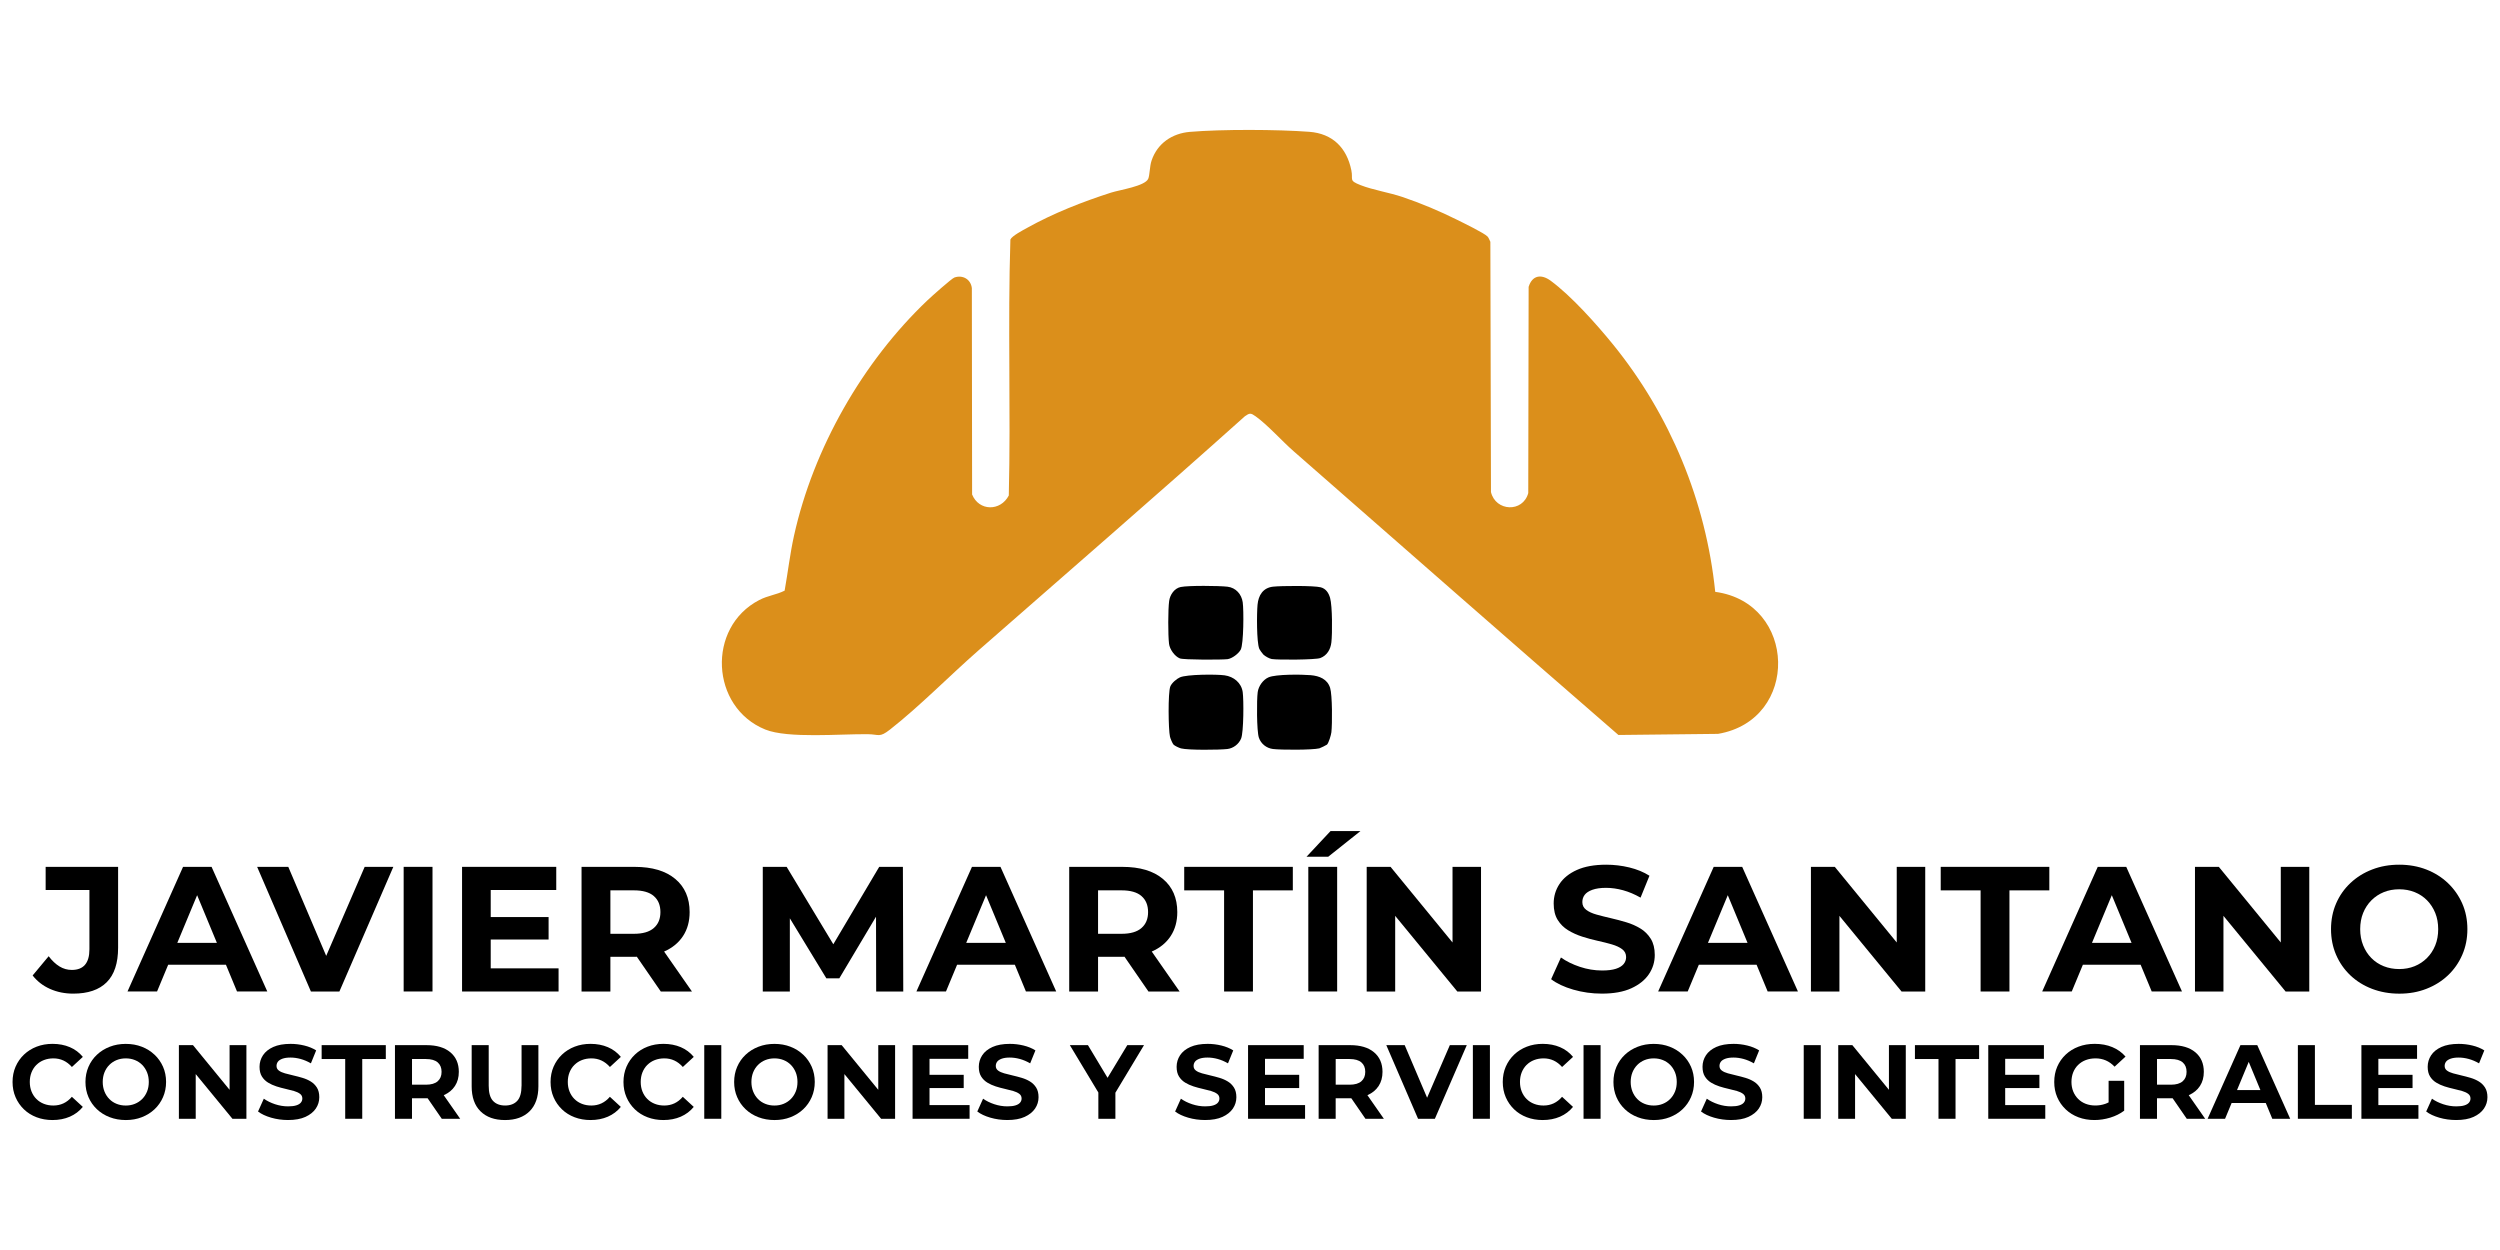 <svg xmlns="http://www.w3.org/2000/svg" id="Capa_1" data-name="Capa 1" viewBox="0 0 1080 540"><defs><style>      .cls-1 {        fill: #db8f1b;      }    </style></defs><g><path class="cls-1" d="M740.99,255.68c35.37,4.81,36.64,55.31,1.21,61.35l-43.04.48c-46.94-40.67-93.56-81.7-140.35-122.61-4.99-4.36-11.24-11.39-16.4-15.06-2.08-1.48-2.56-1.48-4.64,0-38.07,34.11-76.65,67.46-115.05,101.12-12.44,10.9-25.41,24.16-38.24,34.21-4.63,3.62-4.71,2.06-9.54,2-11.58-.16-34.55,1.96-44.35-2.02-23.68-9.61-25.34-44.14-2.62-55.92,3.83-1.99,7.33-2.24,10.99-4.07,1.41-7.91,2.32-15.91,4.06-23.76,8.35-37.74,29.72-75.16,57.68-101.7,1.6-1.52,10.39-9.39,11.62-9.82,3.63-1.25,7.08.81,7.52,4.59l.11,89.14c2.96,7.27,12.25,7.36,15.85.44.89-36.8-.49-73.83.69-110.58.67-1.56,5.43-4.03,7.17-5,11.34-6.33,23.97-11.29,36.32-15.26,3.67-1.18,14.64-2.77,16.05-5.97.67-1.51.6-5.36,1.44-7.84,2.5-7.46,8.86-11.77,16.55-12.43,13.66-1.16,37.86-1.07,51.59-.03,10.09.76,16.18,6.9,18.17,16.6.87,4.21-1.27,4.37,3.99,6.44,5.25,2.07,12.37,3.19,18.07,5.11,8.03,2.7,16.13,6.13,23.71,9.9,2.49,1.24,11.67,5.7,13.08,7.2.54.58.83,1.56,1.21,2.27l.26,108.11c2.02,8.39,13.77,8.98,16.11.44l.16-89.09c1.56-5.02,5.43-5.65,9.53-2.64,8.96,6.6,19.84,18.8,26.94,27.54,24.67,30.39,40.14,67.74,44.14,106.84Z"></path><g><path d="M506.95,321.65c-.47-.51-1.36-2.68-1.52-3.41-.71-3.13-.89-19.03.14-21.67.59-1.5,2.7-3.31,4.16-3.95,3.01-1.33,15.72-1.37,19.3-.88,3.94.54,7.25,3.23,7.82,7.24.47,3.34.43,17.32-.69,20.07-.96,2.37-3.33,4.21-5.91,4.52-3.43.41-16.95.54-20.05-.26-.8-.21-2.74-1.1-3.26-1.66Z"></path><path d="M573.26,321.67c-.21.21-2.94,1.54-3.31,1.62-3.16.74-16.49.71-20.02.28-2.81-.34-5.21-2.25-6.1-4.91-.95-2.82-.97-16.38-.5-19.68.37-2.59,2.28-5.31,4.65-6.36,3.16-1.4,14.37-1.28,18.21-.95s7.22,1.71,8.42,5.49c.97,3.09.95,15.57.55,19.16-.14,1.2-1.14,4.59-1.9,5.35Z"></path><path d="M510.09,253.58c3.35-.68,16.46-.55,20.15-.13s6.12,3.31,6.61,6.72.42,18.04-.86,20.48c-.9,1.71-3.75,3.88-5.74,4.11-2.57.3-18.98.31-20.56-.33-2.21-.89-4.38-3.91-4.67-6.34-.45-3.77-.46-14.8.06-18.51.38-2.68,2.26-5.45,5.01-6Z"></path><path d="M545.8,282.8c-.4-.38-1.61-2.07-1.8-2.55-1.17-2.9-1.09-15.37-.74-19.01.38-4.08,2.35-7.31,6.69-7.8,3.5-.39,17.61-.5,20.59.27,2.28.59,3.46,2.46,4.07,4.62.98,3.48.99,15.27.55,19.16-.34,3.03-1.88,5.69-4.8,6.79-2.01.76-18.32.86-20.96.42-1.05-.17-2.83-1.19-3.6-1.91Z"></path></g></g><g><path d="M15.74,460.04c.91-.91,1.98-1.61,3.23-2.09,1.24-.48,2.61-.73,4.09-.73,1.58,0,3.03.31,4.36.93,1.33.62,2.54,1.55,3.64,2.79l4.73-4.36c-1.52-1.85-3.39-3.25-5.61-4.2-2.23-.95-4.72-1.43-7.48-1.43-2.48,0-4.77.4-6.86,1.21-2.09.8-3.92,1.95-5.48,3.43-1.56,1.49-2.77,3.23-3.64,5.23-.86,2-1.3,4.2-1.3,6.59s.43,4.59,1.3,6.59c.86,2,2.07,3.74,3.61,5.23,1.55,1.49,3.37,2.63,5.48,3.43,2.11.8,4.39,1.2,6.84,1.2,2.79,0,5.29-.48,7.52-1.45,2.23-.97,4.1-2.38,5.61-4.23l-4.73-4.36c-1.09,1.27-2.3,2.22-3.64,2.84-1.33.62-2.79.93-4.36.93-1.48,0-2.85-.24-4.09-.73-1.24-.48-2.32-1.18-3.23-2.09-.91-.91-1.61-1.98-2.11-3.23-.5-1.24-.75-2.62-.75-4.14s.25-2.89.75-4.14c.5-1.24,1.2-2.32,2.11-3.23Z"></path><path d="M66.76,455.64c-1.56-1.48-3.39-2.64-5.5-3.45-2.11-.82-4.42-1.23-6.93-1.23s-4.79.41-6.91,1.23c-2.12.82-3.97,1.97-5.54,3.45-1.58,1.48-2.8,3.23-3.66,5.23-.86,2-1.3,4.18-1.3,6.54s.43,4.54,1.3,6.54c.86,2,2.07,3.74,3.64,5.23,1.56,1.48,3.41,2.64,5.54,3.45,2.14.82,4.46,1.23,6.98,1.23s4.78-.41,6.89-1.23c2.11-.82,3.94-1.96,5.5-3.43,1.56-1.47,2.78-3.21,3.66-5.23.88-2.01,1.32-4.2,1.32-6.57s-.44-4.58-1.32-6.57c-.88-1.98-2.1-3.72-3.66-5.2ZM63.53,471.54c-.5,1.24-1.2,2.32-2.11,3.23-.91.91-1.96,1.61-3.16,2.09-1.2.49-2.51.73-3.93.73s-2.74-.24-3.95-.73c-1.21-.48-2.27-1.18-3.16-2.09-.89-.91-1.59-1.99-2.09-3.25-.5-1.26-.75-2.63-.75-4.11s.25-2.89.75-4.14c.5-1.24,1.2-2.32,2.11-3.23.91-.91,1.96-1.61,3.16-2.09,1.2-.48,2.51-.73,3.93-.73s2.74.24,3.95.73c1.21.49,2.26,1.18,3.16,2.09.89.91,1.59,1.99,2.09,3.23.5,1.24.75,2.62.75,4.14s-.25,2.89-.75,4.14Z"></path><polygon points="99.18 470.8 83.37 451.5 77.28 451.5 77.28 483.31 84.55 483.31 84.55 464 100.41 483.31 106.45 483.31 106.45 451.5 99.18 451.5 99.18 470.8"></polygon><path d="M134.27,467.22c-1.09-.67-2.29-1.2-3.61-1.59-1.32-.39-2.64-.74-3.95-1.04-1.32-.3-2.52-.61-3.61-.91-1.09-.3-1.97-.7-2.64-1.2-.67-.5-1-1.16-1-1.98,0-.7.2-1.31.59-1.84.39-.53,1.05-.96,1.95-1.3.91-.33,2.08-.5,3.5-.5s2.88.21,4.36.61c1.48.41,2.97,1.04,4.45,1.89l2.27-5.59c-1.48-.94-3.2-1.64-5.14-2.11s-3.91-.71-5.91-.71c-3,0-5.49.45-7.48,1.34-1.98.89-3.47,2.09-4.45,3.59-.98,1.5-1.48,3.16-1.48,4.98,0,1.7.34,3.09,1.02,4.18.68,1.09,1.57,1.97,2.66,2.64,1.09.67,2.29,1.21,3.61,1.64,1.32.42,2.64.78,3.95,1.07s2.52.59,3.61.91c1.09.32,1.97.73,2.64,1.23.67.5,1,1.17,1,2.02,0,.67-.21,1.26-.64,1.77-.42.52-1.08.92-1.98,1.2-.89.29-2.07.43-3.52.43-1.91,0-3.79-.31-5.66-.93-1.86-.62-3.48-1.42-4.84-2.39l-2.5,5.54c1.42,1.09,3.3,1.98,5.64,2.66,2.33.68,4.77,1.02,7.32,1.02,3.03,0,5.54-.45,7.52-1.36,1.98-.91,3.48-2.11,4.48-3.59s1.5-3.12,1.5-4.91c0-1.67-.34-3.05-1.02-4.14-.68-1.09-1.57-1.97-2.66-2.64Z"></path><polygon points="138.95 457.5 149.13 457.5 149.13 483.31 156.49 483.31 156.49 457.5 166.67 457.5 166.67 451.5 138.95 451.5 138.95 457.5"></polygon><path d="M191.76,473.09c2.06-.91,3.65-2.22,4.77-3.93,1.12-1.71,1.68-3.75,1.68-6.11,0-3.61-1.23-6.43-3.68-8.48-2.45-2.04-5.89-3.07-10.32-3.07h-13.59v31.81h7.36v-8.86h6.41c.12,0,.22-.01.34-.01l6.12,8.88h7.95l-7.11-10.2s.04-.01.06-.02ZM189.08,458.95c1.12.97,1.68,2.33,1.68,4.09s-.56,3.08-1.68,4.07c-1.12.98-2.82,1.48-5.09,1.48h-6v-11.09h6c2.27,0,3.97.49,5.09,1.45Z"></path><path d="M225.3,469.04c0,3.03-.62,5.21-1.86,6.54-1.24,1.33-2.98,2-5.23,2s-3.98-.67-5.23-2c-1.24-1.33-1.86-3.51-1.86-6.54v-17.54h-7.36v17.82c0,4.67,1.27,8.26,3.82,10.77,2.54,2.51,6.07,3.77,10.59,3.77s8.04-1.26,10.59-3.77c2.54-2.51,3.82-6.11,3.82-10.77v-17.82h-7.27v17.54Z"></path><path d="M248.16,460.04c.91-.91,1.98-1.61,3.23-2.09,1.24-.48,2.61-.73,4.09-.73,1.58,0,3.03.31,4.36.93,1.33.62,2.54,1.55,3.64,2.79l4.73-4.36c-1.52-1.85-3.39-3.25-5.61-4.2-2.23-.95-4.72-1.43-7.48-1.43-2.48,0-4.77.4-6.86,1.21-2.09.8-3.92,1.95-5.48,3.43-1.56,1.49-2.77,3.23-3.64,5.23-.86,2-1.3,4.2-1.3,6.59s.43,4.59,1.3,6.59c.86,2,2.07,3.74,3.61,5.23,1.55,1.49,3.37,2.63,5.48,3.43,2.11.8,4.39,1.2,6.84,1.2,2.79,0,5.29-.48,7.52-1.45,2.23-.97,4.1-2.38,5.61-4.23l-4.73-4.36c-1.09,1.27-2.3,2.22-3.64,2.84-1.33.62-2.79.93-4.36.93-1.48,0-2.85-.24-4.09-.73-1.24-.48-2.32-1.18-3.23-2.09-.91-.91-1.61-1.98-2.11-3.23-.5-1.24-.75-2.62-.75-4.14s.25-2.89.75-4.14c.5-1.24,1.2-2.32,2.11-3.23Z"></path><path d="M279.66,460.04c.91-.91,1.98-1.61,3.23-2.09,1.24-.48,2.61-.73,4.09-.73,1.58,0,3.03.31,4.36.93,1.33.62,2.54,1.55,3.64,2.79l4.73-4.36c-1.52-1.85-3.39-3.25-5.61-4.2-2.23-.95-4.72-1.43-7.48-1.43-2.48,0-4.77.4-6.86,1.21-2.09.8-3.92,1.95-5.48,3.43-1.56,1.49-2.77,3.23-3.64,5.23-.86,2-1.3,4.2-1.3,6.59s.43,4.59,1.3,6.59c.86,2,2.07,3.74,3.61,5.23,1.55,1.49,3.37,2.63,5.48,3.43,2.11.8,4.39,1.2,6.84,1.2,2.79,0,5.29-.48,7.52-1.45,2.23-.97,4.1-2.38,5.61-4.23l-4.73-4.36c-1.09,1.27-2.3,2.22-3.64,2.84-1.33.62-2.79.93-4.36.93-1.48,0-2.85-.24-4.09-.73-1.24-.48-2.32-1.18-3.23-2.09-.91-.91-1.61-1.98-2.11-3.23-.5-1.24-.75-2.62-.75-4.14s.25-2.89.75-4.14c.5-1.24,1.2-2.32,2.11-3.23Z"></path><rect x="304.24" y="451.5" width="7.36" height="31.81"></rect><path d="M346.99,455.64c-1.56-1.48-3.39-2.64-5.5-3.45-2.11-.82-4.42-1.23-6.93-1.23s-4.79.41-6.91,1.23c-2.12.82-3.97,1.97-5.54,3.45-1.58,1.48-2.8,3.23-3.66,5.23-.86,2-1.3,4.18-1.3,6.54s.43,4.54,1.3,6.54c.86,2,2.07,3.74,3.64,5.23,1.56,1.48,3.41,2.64,5.54,3.45,2.14.82,4.46,1.23,6.98,1.23s4.78-.41,6.89-1.23c2.11-.82,3.94-1.96,5.5-3.43,1.56-1.47,2.78-3.21,3.66-5.23.88-2.01,1.32-4.2,1.32-6.57s-.44-4.58-1.32-6.57c-.88-1.98-2.1-3.72-3.66-5.2ZM343.76,471.54c-.5,1.24-1.2,2.32-2.11,3.23-.91.91-1.96,1.61-3.16,2.09-1.2.49-2.51.73-3.93.73s-2.74-.24-3.95-.73c-1.21-.48-2.27-1.18-3.16-2.09-.89-.91-1.59-1.99-2.09-3.25-.5-1.26-.75-2.63-.75-4.11s.25-2.89.75-4.14c.5-1.24,1.2-2.32,2.11-3.23.91-.91,1.96-1.61,3.16-2.09,1.2-.48,2.51-.73,3.93-.73s2.74.24,3.95.73c1.21.49,2.26,1.18,3.16,2.09.89.91,1.59,1.99,2.09,3.23.5,1.24.75,2.62.75,4.14s-.25,2.89-.75,4.14Z"></path><polygon points="379.41 470.8 363.6 451.5 357.51 451.5 357.51 483.31 364.78 483.31 364.78 464 380.64 483.31 386.68 483.31 386.68 451.5 379.41 451.5 379.41 470.8"></polygon><polygon points="401.55 470.04 416.32 470.04 416.32 464.32 401.55 464.32 401.55 457.41 418.27 457.41 418.27 451.5 394.23 451.5 394.23 483.31 418.86 483.31 418.86 477.4 401.55 477.4 401.55 470.04"></polygon><path d="M444.99,467.22c-1.09-.67-2.29-1.2-3.61-1.59-1.32-.39-2.64-.74-3.95-1.04-1.32-.3-2.52-.61-3.61-.91-1.09-.3-1.97-.7-2.64-1.2-.67-.5-1-1.16-1-1.98,0-.7.2-1.31.59-1.84.39-.53,1.05-.96,1.95-1.3.91-.33,2.08-.5,3.5-.5s2.88.21,4.36.61c1.48.41,2.97,1.04,4.45,1.89l2.27-5.59c-1.48-.94-3.2-1.64-5.14-2.11s-3.91-.71-5.91-.71c-3,0-5.49.45-7.48,1.34-1.98.89-3.47,2.09-4.45,3.59-.98,1.5-1.48,3.16-1.48,4.98,0,1.7.34,3.09,1.02,4.18.68,1.09,1.57,1.97,2.66,2.64,1.09.67,2.29,1.21,3.61,1.64,1.32.42,2.64.78,3.95,1.07s2.52.59,3.61.91c1.09.32,1.97.73,2.64,1.23.67.5,1,1.17,1,2.02,0,.67-.21,1.26-.64,1.77-.42.52-1.08.92-1.98,1.2-.89.29-2.07.43-3.52.43-1.91,0-3.79-.31-5.66-.93-1.86-.62-3.48-1.42-4.84-2.39l-2.5,5.54c1.42,1.09,3.3,1.98,5.64,2.66,2.33.68,4.77,1.02,7.32,1.02,3.03,0,5.54-.45,7.52-1.36,1.98-.91,3.48-2.11,4.48-3.59s1.5-3.12,1.5-4.91c0-1.67-.34-3.05-1.02-4.14-.68-1.09-1.57-1.97-2.66-2.64Z"></path><polygon points="486.99 451.5 478.47 465.62 469.99 451.5 462.17 451.5 474.49 471.97 474.49 483.31 481.85 483.31 481.85 472.05 494.21 451.5 486.99 451.5"></polygon><path d="M530.44,467.22c-1.09-.67-2.29-1.2-3.61-1.59-1.32-.39-2.64-.74-3.95-1.04-1.32-.3-2.52-.61-3.61-.91-1.09-.3-1.97-.7-2.64-1.2-.67-.5-1-1.16-1-1.98,0-.7.2-1.31.59-1.84s1.05-.96,1.96-1.3c.91-.33,2.07-.5,3.5-.5s2.88.21,4.36.61c1.48.41,2.97,1.04,4.45,1.89l2.27-5.59c-1.49-.94-3.2-1.64-5.14-2.11-1.94-.47-3.91-.71-5.91-.71-3,0-5.49.45-7.48,1.34-1.98.89-3.47,2.09-4.45,3.59s-1.48,3.16-1.48,4.98c0,1.7.34,3.09,1.02,4.18s1.57,1.97,2.66,2.64,2.29,1.21,3.61,1.64c1.32.42,2.64.78,3.95,1.07s2.52.59,3.61.91c1.09.32,1.97.73,2.64,1.23.67.5,1,1.17,1,2.02,0,.67-.21,1.26-.64,1.77-.42.52-1.08.92-1.98,1.2-.89.29-2.07.43-3.52.43-1.91,0-3.79-.31-5.66-.93-1.86-.62-3.48-1.42-4.84-2.39l-2.5,5.54c1.42,1.09,3.3,1.98,5.64,2.66,2.33.68,4.77,1.02,7.32,1.02,3.03,0,5.54-.45,7.52-1.36,1.98-.91,3.48-2.11,4.48-3.59s1.5-3.12,1.5-4.91c0-1.67-.34-3.05-1.02-4.14-.68-1.09-1.57-1.97-2.66-2.64Z"></path><polygon points="546.48 470.04 561.25 470.04 561.25 464.32 546.48 464.32 546.48 457.41 563.2 457.41 563.2 451.5 539.16 451.5 539.16 483.31 563.79 483.31 563.79 477.4 546.48 477.4 546.48 470.04"></polygon><path d="M590.79,473.09c2.06-.91,3.65-2.22,4.77-3.93,1.12-1.71,1.68-3.75,1.68-6.11,0-3.61-1.23-6.43-3.68-8.48s-5.89-3.07-10.32-3.07h-13.59v31.81h7.36v-8.86h6.41c.12,0,.22-.01.34-.01l6.12,8.88h7.95l-7.11-10.2s.04-.01.06-.02ZM588.11,458.95c1.12.97,1.68,2.33,1.68,4.09s-.56,3.08-1.68,4.07c-1.12.98-2.82,1.48-5.09,1.48h-6v-11.09h6c2.27,0,3.97.49,5.09,1.45Z"></path><polygon points="616.51 474.22 606.83 451.5 598.88 451.5 612.6 483.31 619.87 483.31 633.65 451.5 626.33 451.5 616.51 474.22"></polygon><rect x="636.28" y="451.5" width="7.36" height="31.81"></rect><path d="M659.5,460.04c.91-.91,1.98-1.61,3.23-2.09,1.24-.48,2.61-.73,4.09-.73,1.58,0,3.03.31,4.36.93,1.33.62,2.54,1.55,3.64,2.79l4.73-4.36c-1.52-1.85-3.39-3.25-5.61-4.2-2.23-.95-4.72-1.43-7.48-1.43-2.49,0-4.77.4-6.86,1.21-2.09.8-3.92,1.95-5.48,3.43-1.56,1.49-2.77,3.23-3.64,5.23-.86,2-1.29,4.2-1.29,6.59s.43,4.59,1.29,6.59c.86,2,2.07,3.74,3.61,5.23,1.55,1.49,3.37,2.63,5.48,3.43,2.11.8,4.39,1.2,6.84,1.2,2.79,0,5.29-.48,7.52-1.45,2.23-.97,4.1-2.38,5.61-4.23l-4.73-4.36c-1.09,1.27-2.3,2.22-3.64,2.84-1.33.62-2.79.93-4.36.93-1.48,0-2.85-.24-4.09-.73-1.24-.48-2.32-1.18-3.23-2.09-.91-.91-1.61-1.98-2.11-3.23-.5-1.24-.75-2.62-.75-4.14s.25-2.89.75-4.14c.5-1.24,1.21-2.32,2.11-3.23Z"></path><rect x="684.09" y="451.5" width="7.36" height="31.81"></rect><path d="M726.84,455.64c-1.56-1.48-3.39-2.64-5.5-3.45-2.11-.82-4.42-1.23-6.93-1.23s-4.79.41-6.91,1.23c-2.12.82-3.97,1.97-5.54,3.45-1.58,1.48-2.79,3.23-3.66,5.23-.86,2-1.29,4.18-1.29,6.54s.43,4.54,1.29,6.54c.86,2,2.08,3.74,3.64,5.23s3.41,2.64,5.54,3.45c2.14.82,4.46,1.23,6.98,1.23s4.78-.41,6.89-1.23c2.11-.82,3.94-1.96,5.5-3.43,1.56-1.47,2.78-3.21,3.66-5.23.88-2.01,1.32-4.2,1.32-6.57s-.44-4.58-1.32-6.57-2.1-3.72-3.66-5.2ZM723.61,471.54c-.5,1.24-1.21,2.32-2.11,3.23s-1.96,1.61-3.16,2.09c-1.2.49-2.51.73-3.93.73s-2.74-.24-3.95-.73c-1.21-.48-2.27-1.18-3.16-2.09-.89-.91-1.59-1.99-2.09-3.25-.5-1.26-.75-2.63-.75-4.11s.25-2.89.75-4.14c.5-1.24,1.21-2.32,2.11-3.23.91-.91,1.96-1.61,3.16-2.09,1.2-.48,2.51-.73,3.93-.73s2.74.24,3.95.73c1.21.49,2.26,1.18,3.16,2.09.89.91,1.59,1.99,2.09,3.23.5,1.24.75,2.62.75,4.14s-.25,2.89-.75,4.14Z"></path><path d="M757.63,467.22c-1.09-.67-2.29-1.2-3.61-1.59-1.32-.39-2.64-.74-3.95-1.04-1.32-.3-2.52-.61-3.61-.91-1.09-.3-1.97-.7-2.64-1.2-.67-.5-1-1.16-1-1.98,0-.7.2-1.31.59-1.84s1.05-.96,1.96-1.3c.91-.33,2.07-.5,3.5-.5s2.88.21,4.36.61c1.48.41,2.97,1.04,4.45,1.89l2.27-5.59c-1.49-.94-3.2-1.64-5.14-2.11-1.94-.47-3.91-.71-5.91-.71-3,0-5.49.45-7.48,1.34-1.98.89-3.47,2.09-4.45,3.59s-1.48,3.16-1.48,4.98c0,1.7.34,3.09,1.02,4.18s1.57,1.97,2.66,2.64,2.29,1.21,3.61,1.64c1.32.42,2.64.78,3.95,1.07s2.52.59,3.61.91c1.09.32,1.97.73,2.64,1.23.67.5,1,1.17,1,2.02,0,.67-.21,1.26-.64,1.77-.42.52-1.08.92-1.98,1.2-.89.29-2.07.43-3.52.43-1.91,0-3.79-.31-5.66-.93-1.86-.62-3.48-1.42-4.84-2.39l-2.5,5.54c1.42,1.09,3.3,1.98,5.64,2.66,2.33.68,4.77,1.02,7.32,1.02,3.03,0,5.54-.45,7.52-1.36,1.98-.91,3.48-2.11,4.48-3.59s1.5-3.12,1.5-4.91c0-1.67-.34-3.05-1.02-4.14-.68-1.09-1.57-1.97-2.66-2.64Z"></path><rect x="779.21" y="451.5" width="7.36" height="31.81"></rect><polygon points="816.02 470.8 800.21 451.5 794.12 451.5 794.12 483.31 801.39 483.31 801.39 464 817.25 483.31 823.3 483.31 823.3 451.5 816.02 451.5 816.02 470.8"></polygon><polygon points="827.25 457.5 837.43 457.5 837.43 483.31 844.79 483.31 844.79 457.5 854.98 457.5 854.98 451.5 827.25 451.5 827.25 457.5"></polygon><polygon points="866.24 470.04 881.02 470.04 881.02 464.32 866.24 464.32 866.24 457.41 882.97 457.41 882.97 451.5 858.93 451.5 858.93 483.31 883.56 483.31 883.56 477.4 866.24 477.4 866.24 470.04"></polygon><path d="M897.76,460.04c.92-.91,2.02-1.61,3.29-2.09,1.27-.48,2.68-.73,4.23-.73s3.09.29,4.45.89c1.36.59,2.62,1.49,3.77,2.7l4.73-4.36c-1.54-1.79-3.45-3.15-5.7-4.09-2.26-.94-4.79-1.41-7.61-1.41-2.54,0-4.88.4-7,1.21-2.12.8-3.97,1.95-5.54,3.43-1.58,1.49-2.79,3.23-3.66,5.23-.86,2-1.29,4.2-1.29,6.59s.43,4.59,1.29,6.59c.86,2,2.08,3.74,3.64,5.23,1.56,1.49,3.39,2.63,5.5,3.43,2.11.8,4.42,1.2,6.93,1.2,2.27,0,4.55-.35,6.84-1.04,2.29-.7,4.29-1.7,6.02-3v-12.91h-6.73v9.32c-.49.25-.98.48-1.48.65-1.38.47-2.79.7-4.25.7s-2.9-.24-4.16-.73c-1.26-.48-2.35-1.19-3.27-2.11-.92-.92-1.64-2.01-2.14-3.25s-.75-2.61-.75-4.09.25-2.89.75-4.14c.5-1.24,1.21-2.32,2.14-3.23Z"></path><path d="M945.6,473.09c2.06-.91,3.65-2.22,4.77-3.93,1.12-1.71,1.68-3.75,1.68-6.11,0-3.61-1.23-6.43-3.68-8.48s-5.89-3.07-10.32-3.07h-13.59v31.81h7.36v-8.86h6.41c.12,0,.22-.01.34-.01l6.12,8.88h7.95l-7.11-10.2s.04-.01.06-.02ZM942.92,458.95c1.12.97,1.68,2.33,1.68,4.09s-.56,3.08-1.68,4.07c-1.12.98-2.82,1.48-5.09,1.48h-6v-11.09h6c2.27,0,3.97.49,5.09,1.45Z"></path><path d="M967.87,451.5l-14.18,31.81h7.54l2.83-6.82h14.75l2.82,6.82h7.73l-14.22-31.81h-7.27ZM966.39,470.91l5.06-12.18,5.04,12.18h-10.11Z"></path><polygon points="1000.04 451.5 992.68 451.5 992.68 483.31 1016 483.31 1016 477.31 1000.04 477.31 1000.04 451.5"></polygon><polygon points="1027.45 470.04 1042.22 470.04 1042.22 464.32 1027.45 464.32 1027.45 457.41 1044.17 457.41 1044.17 451.5 1020.13 451.5 1020.13 483.31 1044.76 483.31 1044.76 477.4 1027.45 477.4 1027.45 470.04"></polygon><path d="M1073.56,469.86c-.68-1.09-1.57-1.97-2.66-2.64-1.09-.67-2.29-1.2-3.61-1.59-1.32-.39-2.64-.74-3.95-1.04-1.32-.3-2.52-.61-3.61-.91-1.09-.3-1.97-.7-2.64-1.2-.67-.5-1-1.16-1-1.98,0-.7.2-1.31.59-1.84s1.05-.96,1.96-1.3c.91-.33,2.07-.5,3.5-.5s2.88.21,4.36.61c1.48.41,2.97,1.04,4.45,1.89l2.27-5.59c-1.49-.94-3.2-1.64-5.14-2.11-1.94-.47-3.91-.71-5.91-.71-3,0-5.49.45-7.48,1.34-1.98.89-3.47,2.09-4.45,3.59s-1.48,3.16-1.48,4.98c0,1.7.34,3.09,1.02,4.18s1.57,1.97,2.66,2.64,2.29,1.21,3.61,1.64c1.32.42,2.64.78,3.95,1.07s2.52.59,3.61.91c1.09.32,1.97.73,2.64,1.23.67.5,1,1.17,1,2.02,0,.67-.21,1.26-.64,1.77-.42.52-1.08.92-1.98,1.2-.89.29-2.07.43-3.52.43-1.91,0-3.79-.31-5.66-.93-1.86-.62-3.48-1.42-4.84-2.39l-2.5,5.54c1.42,1.09,3.3,1.98,5.64,2.66,2.33.68,4.77,1.02,7.32,1.02,3.03,0,5.54-.45,7.52-1.36,1.98-.91,3.48-2.11,4.48-3.59s1.5-3.12,1.5-4.91c0-1.67-.34-3.05-1.02-4.14Z"></path></g><g><path d="M19.71,384.48h18.92v25.61c0,5.95-2.54,8.92-7.61,8.92-1.9,0-3.67-.5-5.31-1.5-1.64-1-3.21-2.47-4.69-4.42l-6.92,8.31c1.95,2.51,4.45,4.45,7.5,5.81,3.05,1.36,6.4,2.04,10.04,2.04,6.36,0,11.18-1.64,14.46-4.92,3.28-3.28,4.92-8.25,4.92-14.92v-34.92h-31.3v10Z"></path><path d="M79.08,374.48l-24,53.84h12.77l4.8-11.54h24.96l4.78,11.54h13.08l-24.07-53.84h-12.31ZM76.59,407.33l8.57-20.61,8.54,20.61h-17.11Z"></path><polygon points="140.92 412.94 124.54 374.48 111.08 374.48 134.31 428.33 146.62 428.33 169.92 374.48 157.54 374.48 140.92 412.94"></polygon><rect x="174.38" y="374.48" width="12.46" height="53.84"></rect><polygon points="211.99 405.87 236.99 405.87 236.99 396.17 211.99 396.17 211.99 384.48 240.3 384.48 240.3 374.48 199.61 374.48 199.61 428.33 241.3 428.33 241.3 418.33 211.99 418.33 211.99 405.87"></polygon><path d="M286.99,411.02c3.49-1.54,6.18-3.75,8.08-6.65,1.9-2.9,2.85-6.35,2.85-10.35,0-6.1-2.08-10.88-6.23-14.34-4.15-3.46-9.97-5.19-17.46-5.19h-23v53.84h12.46v-15h10.85c.2,0,.39,0,.58-.01l10.34,15.01h13.46l-12.03-17.26s.07-.03.11-.04ZM282.45,387.1c1.9,1.64,2.85,3.95,2.85,6.92s-.95,5.22-2.85,6.88c-1.9,1.67-4.77,2.5-8.61,2.5h-10.15v-18.77h10.15c3.85,0,6.72.82,8.61,2.46Z"></path><polygon points="379.82 374.48 359.99 407.92 339.83 374.48 329.52 374.48 329.52 428.33 341.21 428.33 341.21 396.71 356.98 422.63 362.59 422.63 378.44 396.01 378.51 428.33 390.21 428.33 390.05 374.48 379.82 374.48"></polygon><path d="M419.89,374.48l-24,53.84h12.77l4.8-11.54h24.96l4.78,11.54h13.08l-24.07-53.84h-12.31ZM417.4,407.33l8.57-20.61,8.54,20.61h-17.11Z"></path><path d="M497.66,411.02c3.49-1.54,6.18-3.75,8.08-6.65,1.9-2.9,2.85-6.35,2.85-10.35,0-6.1-2.08-10.88-6.23-14.34-4.15-3.46-9.97-5.19-17.46-5.19h-23v53.84h12.46v-15h10.85c.2,0,.39,0,.58-.01l10.34,15.01h13.46l-12.03-17.26s.07-.03.11-.04ZM493.12,387.1c1.9,1.64,2.85,3.95,2.85,6.92s-.95,5.22-2.85,6.88c-1.9,1.67-4.77,2.5-8.61,2.5h-10.15v-18.77h10.15c3.85,0,6.72.82,8.61,2.46Z"></path><polygon points="511.58 384.64 528.81 384.64 528.81 428.33 541.27 428.33 541.27 384.64 558.5 384.64 558.5 374.48 511.58 374.48 511.58 384.64"></polygon><rect x="565.19" y="374.48" width="12.46" height="53.84"></rect><polygon points="564.42 370.1 573.8 370.1 587.72 359.02 574.8 359.02 564.42 370.1"></polygon><polygon points="627.49 407.15 600.72 374.48 590.41 374.48 590.41 428.33 602.72 428.33 602.72 395.65 629.56 428.33 639.8 428.33 639.8 374.48 627.49 374.48 627.49 407.15"></polygon><path d="M708.63,401.1c-1.85-1.13-3.88-2.03-6.11-2.69-2.23-.67-4.46-1.26-6.69-1.77-2.23-.51-4.27-1.03-6.11-1.54-1.85-.51-3.33-1.19-4.46-2.04-1.13-.85-1.69-1.96-1.69-3.35,0-1.18.33-2.22,1-3.12.67-.9,1.77-1.63,3.31-2.19,1.54-.56,3.51-.85,5.92-.85s4.87.35,7.38,1.04c2.51.69,5.03,1.76,7.54,3.19l3.85-9.46c-2.51-1.59-5.41-2.78-8.69-3.58-3.28-.79-6.62-1.19-10-1.19-5.08,0-9.29.76-12.65,2.27-3.36,1.51-5.87,3.54-7.54,6.08-1.67,2.54-2.5,5.35-2.5,8.42,0,2.87.58,5.23,1.73,7.08,1.15,1.85,2.65,3.33,4.5,4.46,1.85,1.13,3.88,2.05,6.11,2.77,2.23.72,4.46,1.32,6.69,1.81,2.23.49,4.27,1,6.11,1.54,1.85.54,3.33,1.23,4.46,2.08,1.13.85,1.69,1.99,1.69,3.42,0,1.13-.36,2.13-1.08,3-.72.87-1.83,1.55-3.35,2.04s-3.5.73-5.96.73c-3.23,0-6.42-.53-9.58-1.58-3.15-1.05-5.88-2.4-8.19-4.04l-4.23,9.38c2.41,1.85,5.59,3.35,9.54,4.5,3.95,1.15,8.08,1.73,12.38,1.73,5.13,0,9.37-.77,12.73-2.31,3.36-1.54,5.88-3.56,7.58-6.08,1.69-2.51,2.54-5.28,2.54-8.31,0-2.82-.58-5.15-1.73-7-1.15-1.85-2.65-3.33-4.5-4.46Z"></path><path d="M740.32,374.48l-24,53.84h12.77l4.8-11.54h24.96l4.78,11.54h13.08l-24.08-53.84h-12.31ZM737.83,407.33l8.57-20.61,8.54,20.61h-17.1Z"></path><polygon points="819.39 407.15 792.63 374.48 782.32 374.48 782.32 428.33 794.63 428.33 794.63 395.65 821.47 428.33 831.7 428.33 831.7 374.48 819.39 374.48 819.39 407.15"></polygon><polygon points="885.31 374.48 838.39 374.48 838.39 384.64 855.62 384.64 855.62 428.33 868.08 428.33 868.08 384.64 885.31 384.64 885.31 374.48"></polygon><path d="M906.23,374.48l-24,53.84h12.77l4.8-11.54h24.96l4.78,11.54h13.08l-24.08-53.84h-12.31ZM903.73,407.33l8.57-20.61,8.54,20.61h-17.1Z"></path><polygon points="985.3 407.15 958.53 374.48 948.23 374.48 948.23 428.33 960.53 428.33 960.53 395.65 987.38 428.33 997.61 428.33 997.61 374.48 985.3 374.48 985.3 407.15"></polygon><path d="M1063.68,390.29c-1.49-3.36-3.55-6.29-6.19-8.81-2.64-2.51-5.74-4.46-9.31-5.85-3.56-1.38-7.47-2.08-11.73-2.08s-8.1.69-11.69,2.08c-3.59,1.38-6.72,3.33-9.38,5.85-2.67,2.51-4.73,5.46-6.19,8.84-1.46,3.38-2.19,7.08-2.19,11.08s.73,7.69,2.19,11.08c1.46,3.38,3.51,6.33,6.15,8.85,2.64,2.51,5.77,4.46,9.38,5.85,3.62,1.38,7.55,2.08,11.81,2.08s8.09-.69,11.65-2.08c3.56-1.38,6.67-3.32,9.31-5.81,2.64-2.49,4.7-5.43,6.19-8.85,1.49-3.41,2.23-7.11,2.23-11.11s-.74-7.75-2.23-11.11ZM1052.03,408.4c-.85,2.1-2.04,3.92-3.58,5.46-1.54,1.54-3.32,2.72-5.35,3.54-2.03.82-4.24,1.23-6.65,1.23s-4.64-.41-6.69-1.23-3.83-2-5.35-3.54c-1.51-1.54-2.69-3.37-3.54-5.5-.85-2.13-1.27-4.45-1.27-6.96s.42-4.9,1.27-7c.85-2.1,2.04-3.92,3.58-5.46,1.54-1.54,3.32-2.72,5.35-3.54,2.02-.82,4.24-1.23,6.65-1.23s4.64.41,6.69,1.23c2.05.82,3.83,2,5.35,3.54,1.51,1.54,2.69,3.36,3.54,5.46s1.27,4.44,1.27,7-.42,4.9-1.27,7Z"></path></g></svg>